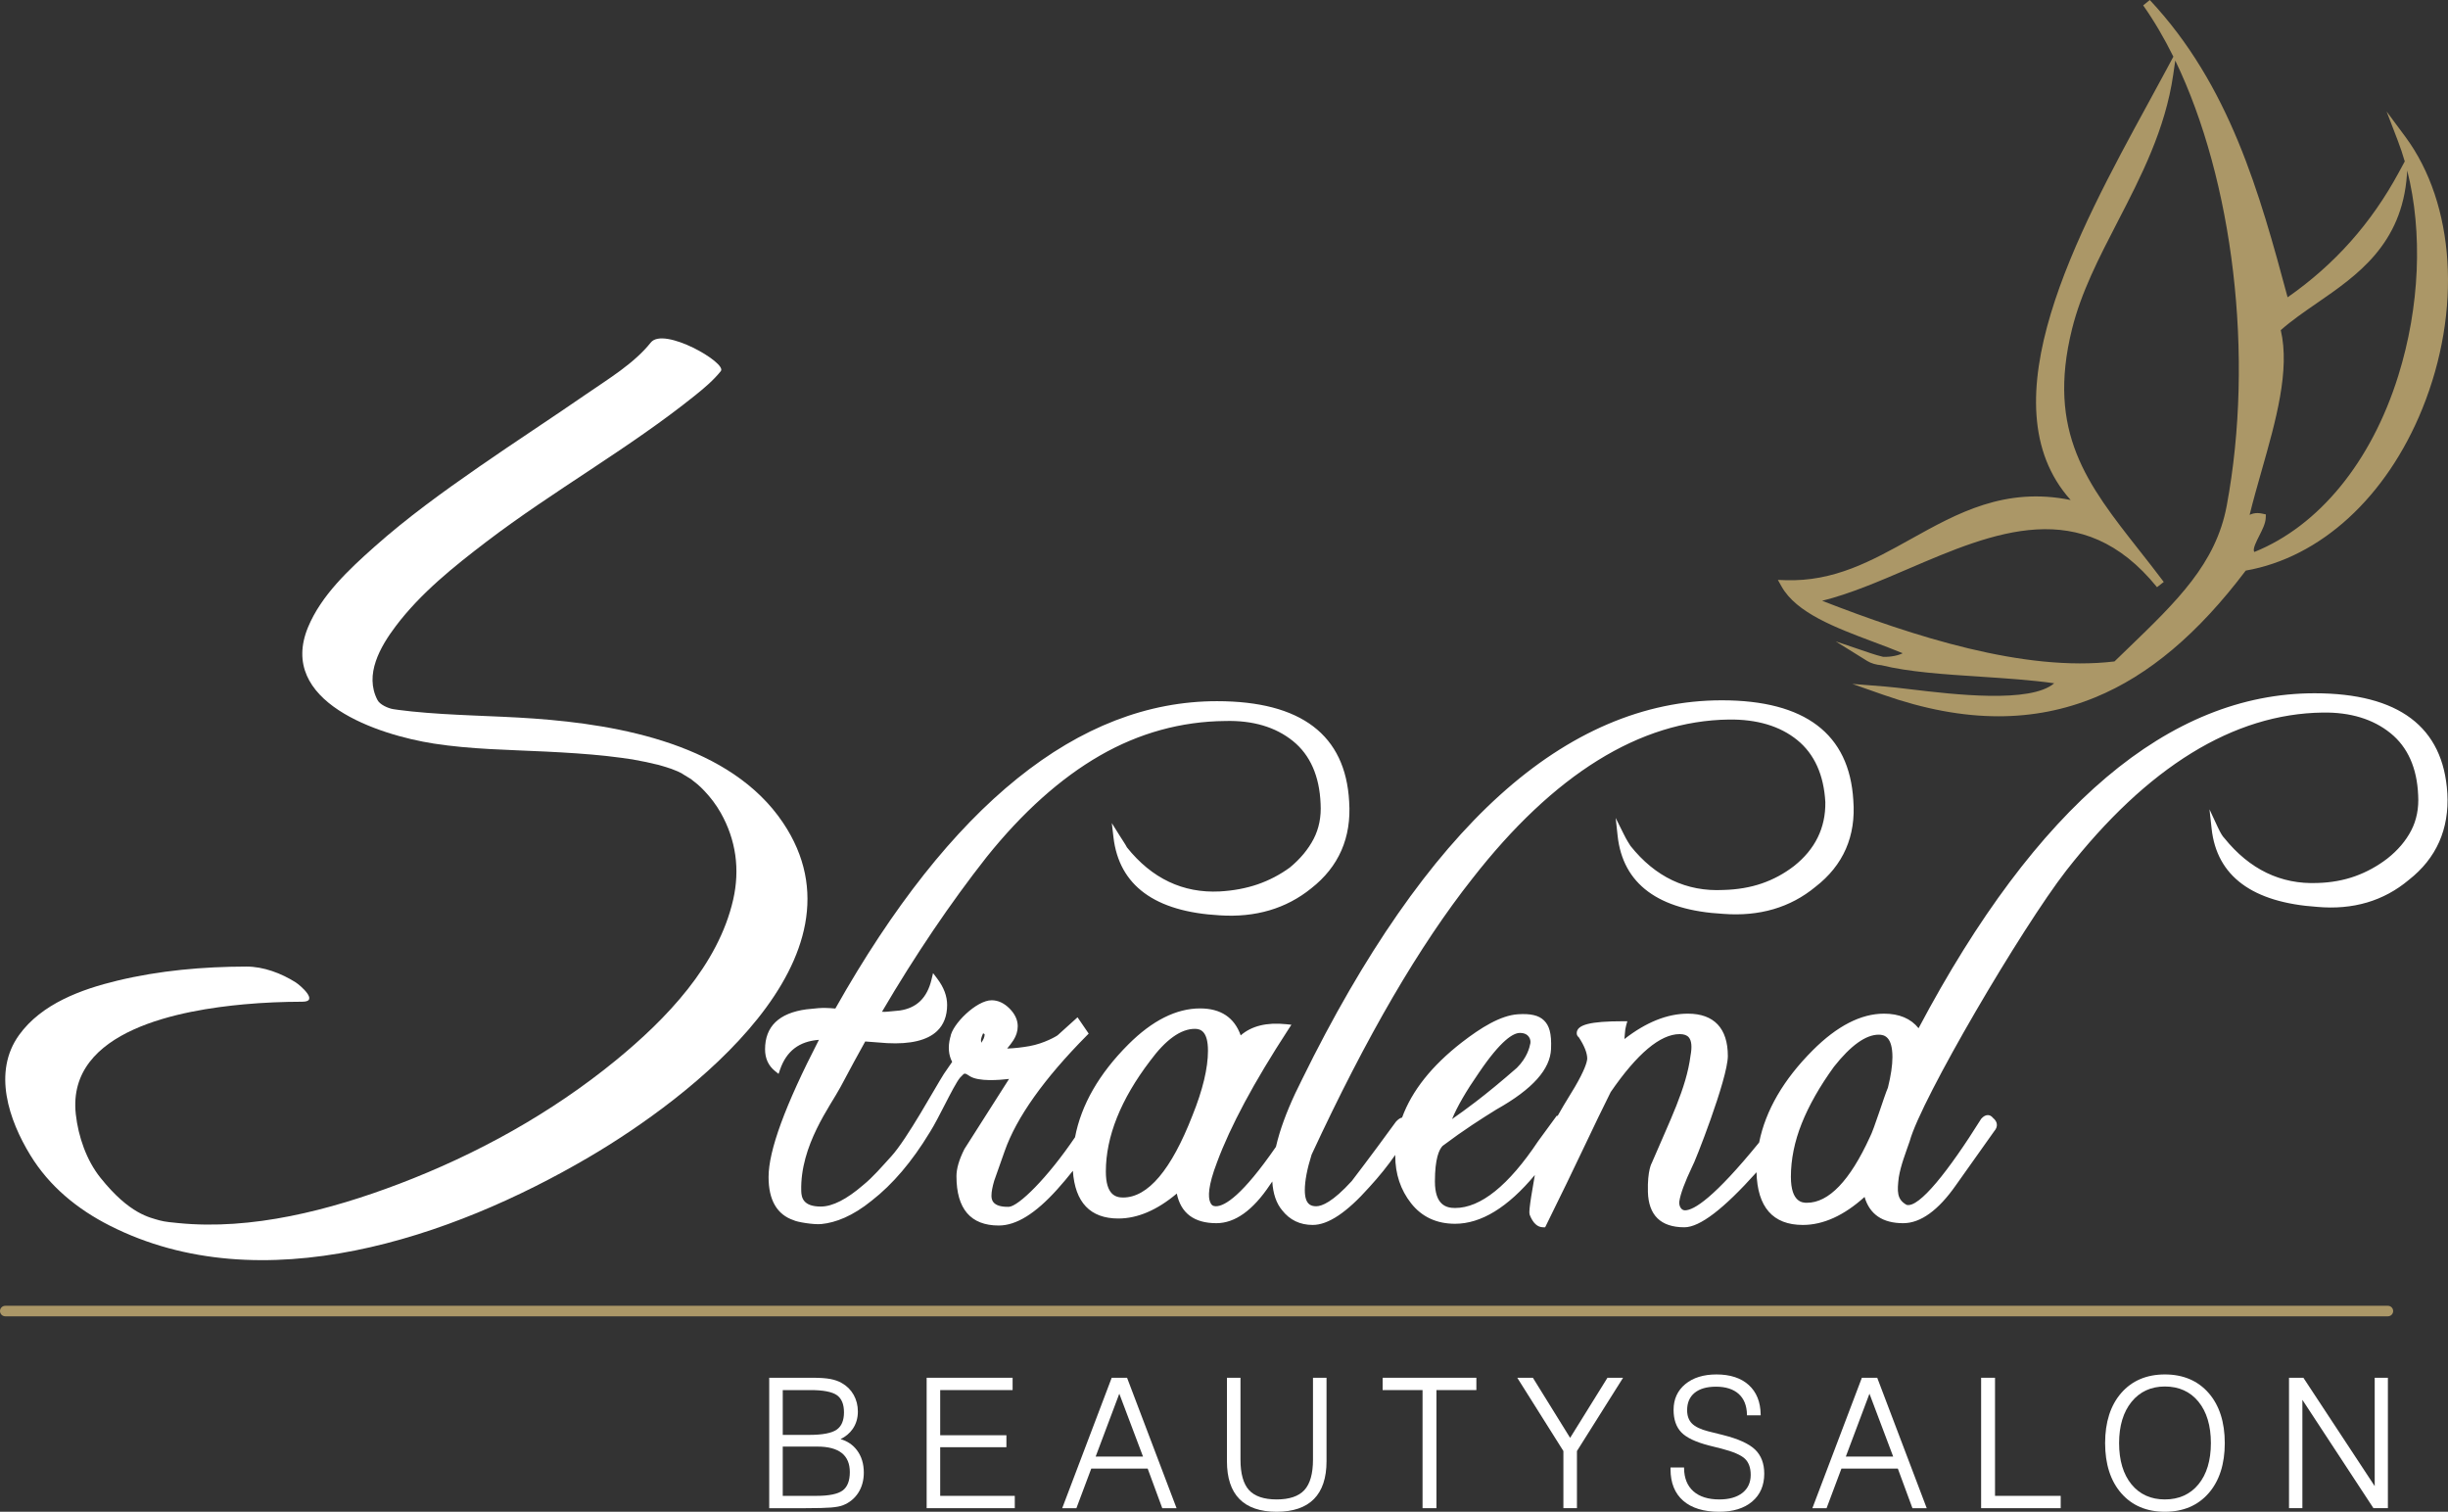 <?xml version="1.0" encoding="UTF-8" standalone="no"?>
<svg xmlns:rdf="http://www.w3.org/1999/02/22-rdf-syntax-ns#" xmlns="http://www.w3.org/2000/svg" enable-background="new 0 0 697.939 430.98" xml:space="preserve" viewBox="0 0 697.939 430.98" version="1.1" y="0px" x="0px" xmlns:cc="http://creativecommons.org/ns#" xmlns:xlink="http://www.w3.org/1999/xlink" xmlns:dc="http://purl.org/dc/elements/1.1/"><rect x="0" y="0" width="697.939" height="430.98" fill="#333333" stroke="none"/><defs>
		<rect id="b" width="697.939" height="430.98"/>
	</defs>
	<clipPath id="a">
		<use overflow="visible" xlink:href="#b"/>
	</clipPath><g fill="#fff">
	<path d="m697.745 226.118c-1.136-18.896-13.868-28.478-37.842-28.478-41.371 0-79.353 32.123-112.906 95.49-2.211-2.756-5.524-4.151-9.873-4.151-6.546 0-13.368 3.505-20.277 10.417-8.36 8.358-13.475 17.179-15.303 26.304-12.873 15.813-18.606 19.345-21.153 19.345-1.17 0-1.742-1.389-1.616-2.493l0.025-0.117c0.316-2.11 1.557-5.45 3.686-9.926 0.488-0.533 10.133-24.961 10.133-31.469 0-7.891-3.94-12.061-11.395-12.061-5.838 0-11.916 2.434-18.093 7.239 0.055-0.52 0.096-1.004 0.122-1.452 0.048-0.916 0.178-1.744 0.382-2.462l0.33-1.163h-1.209c-9.392 0-13.223 0.988-13.223 3.41 0 0.477 0.213 0.889 0.593 1.167 1.594 2.43 2.402 4.498 2.404 6.091-0.071 1.043-0.744 3.293-3.528 8.068-2.824 4.59-4.204 6.949-4.892 8.215h-0.28l-5.289 7.227c-8.429 12.647-16.4 19.06-23.693 19.06-2.466 0-5.744-0.785-5.744-7.571 0-6.467 1.178-9.078 2.186-10.128 3.037-2.274 5.886-4.292 8.469-5.996 2.491-1.642 4.806-3.12 6.847-4.374 10.501-5.889 15.365-11.542 15.605-17.269 0.192-4.576-0.556-6.684-1.982-8.105-1.518-1.514-3.886-2.009-7.416-1.79-4.991 0.309-10.659 3.859-16.03 8.011-8.586 6.67-14.281 13.847-17.041 21.434-0.579 0.132-1.151 0.51-1.768 1.208-3.95 5.413-6.886 9.383-8.972 12.133-2.111 2.772-3.334 4.386-3.61 4.762-5.416 5.941-8.502 7.188-10.138 7.188-1.512 0-3.247-0.521-3.247-4.576 0-2.654 0.651-6.069 1.938-10.15 7.816-16.846 15.603-31.942 23.144-44.873 7.543-12.94 15.158-24.296 22.64-33.757 23.224-29.797 47.838-45.07 73.158-45.397 8.051-0.102 14.631 1.866 19.54 5.866 4.871 3.971 7.557 9.935 7.982 17.689 0.104 7.319-2.913 13.454-8.96 18.229-2.79 2.146-5.865 3.807-9.142 4.935-3.28 1.132-6.966 1.76-10.978 1.865-10.503 0.536-19.43-3.712-26.478-12.57-0.218-0.327-0.484-0.754-0.81-1.296-0.335-0.559-0.715-1.266-1.13-2.099l-2.274-4.563 0.549 5.069c1.492 13.762 11.632 21.256 30.119 22.272 10.293 0.793 19.121-1.794 26.261-7.688 7.979-6.158 11.619-14.48 10.819-24.722-1.136-18.893-13.757-28.473-37.51-28.473-22.146 0-43.454 9.119-63.332 27.103-19.792 17.907-38.726 45.118-56.268 80.865-2.88 5.648-5.056 10.848-6.466 15.457-0.406 1.335-0.747 2.623-1.037 3.872-9.519 13.774-14.537 16.941-17.133 16.941-0.837 0-1.326-0.367-1.649-1.256-0.547-1.365-0.644-4.436 2.004-11.324 1.869-5.052 4.511-10.779 7.851-17.021 3.352-6.259 7.563-13.288 12.521-20.893l0.816-1.252-1.486-0.155c-5.513-0.577-9.861 0.483-12.97 3.186-1.81-5.102-5.698-7.685-11.581-7.685-6.762 0-13.64 3.448-20.443 10.251-8.371 8.373-13.455 17.251-15.206 26.473-7.888 11.655-16.141 19.73-18.888 19.841-4.966 0.105-4.938-2.365-4.938-3.244 0-1.022 0.267-2.446 0.78-4.188l2.994-8.482c3.374-9.585 11.251-20.666 23.411-32.936l0.531-0.535-3.178-4.647-5.714 5.154c-0.175 0.148-3.735 2.306-8.017 3.062-1.952 0.345-4.071 0.608-6.338 0.695 0.716-0.854 1.314-1.649 1.789-2.377 0.816-1.259 1.229-2.603 1.229-3.993 0-1.791-0.79-3.491-2.349-5.055-1.558-1.556-3.259-2.326-5.054-2.344-4.342-0.044-11.314 6.863-11.797 10.49l-0.067 0.184c-0.656 2.615-0.463 4.93 0.573 6.894l-2.359 3.426c-2.452 3.821-10.485 18.572-15.015 23.521-2.702 2.952-5.18 5.889-8.032 8.196-4.683 4.047-8.736 6.099-12.046 6.099-4.997 0-5.521-2.519-5.575-4.411-0.367-13.042 8.366-24.333 11.205-29.686 2.731-5.144 5.096-9.502 7.035-12.964l6.252 0.474c6.671 0.347 11.459-0.81 14.221-3.432 1.91-1.814 2.879-4.325 2.879-7.463 0-2.521-0.958-5.057-2.849-7.538l-1.165-1.529-0.449 1.87c-1.246 5.191-4.211 8.067-9.013 8.785-1.223 0.112-2.389 0.222-3.502 0.333-0.549 0.055-1.083 0.066-1.595 0.032 9.486-16.169 19.527-31.018 29.85-44.139 10.199-12.719 21.056-22.439 32.268-28.892 11.18-6.434 23.204-9.752 35.754-9.863 7.839-0.213 14.326 1.706 19.283 5.703 4.921 3.972 7.578 9.987 7.897 17.892 0.209 3.7-0.457 7.068-1.979 10.01-1.548 2.983-3.849 5.744-6.797 8.169-2.808 2.047-5.891 3.655-9.16 4.784-3.29 1.13-6.93 1.813-10.813 2.028-10.458 0.536-19.384-3.69-26.466-12.562-0.236-0.456-0.519-0.936-0.844-1.429-0.329-0.491-0.767-1.176-1.315-2.053l-2.152-3.443 0.47 4.032c1.603 13.757 11.799 21.249 30.293 22.268 10.169 0.672 18.951-1.906 26.084-7.685 7.865-6.154 11.507-14.475 10.824-24.719-1.024-19.009-13.702-28.647-37.682-28.647-39.425 0-76.032 29.481-108.806 87.623-1.892-0.177-3.508-0.216-4.812-0.113-1.385 0.115-2.544 0.229-3.458 0.341-7.811 1.063-11.771 4.895-11.771 11.388 0 2.605 0.955 4.692 2.839 6.202l1.011 0.811 0.423-1.226c1.822-5.28 5.454-8.065 11.082-8.481-9.658 18.745-14.355 31.552-14.355 39.125 0 6.585 2.422 10.729 7.198 12.32 0.869 0.477 5.61 1.292 7.854 1.073 4.059-0.396 8.918-2.253 14.37-6.686 5.956-4.627 11.491-11.14 16.46-19.339h0.002l0.223-0.358 0.003-0.006c0.002-0.002 0.003-0.004 0.004-0.007h0.001c1.22-1.963 2.653-4.754 4.04-7.454 1.704-3.317 3.465-6.749 4.472-7.927l0.902-0.904 0.044-0.023c0.377-0.46 1.08 0.08 1.763 0.523 2.547 1.654 8.571 1.113 11.228 0.808l-12.739 20.005c-1.519 3.039-2.257 5.565-2.257 7.726 0 9.328 4.057 14.058 12.059 14.058 4.973 0 10.42-3.363 16.651-10.282 1.608-1.785 3.093-3.559 4.478-5.32 0.611 9.023 4.962 13.604 12.975 13.604 5.456 0 11.052-2.392 16.654-7.115 1.161 5.608 4.953 8.448 11.295 8.448 5.288 0 10.412-3.66 15.23-10.88l0.702-1.005c0.208 3.479 1.157 6.241 2.813 8.207 2.167 2.772 5.096 4.178 8.702 4.178 4.415 0 9.7-3.528 16.148-10.776 2.834-3.085 5.299-6.159 7.404-9.199-0.001 0.087-0.01 0.174-0.01 0.261 0 5.179 1.521 9.734 4.521 13.543 3.052 3.874 7.268 5.838 12.532 5.838 7.436 0 15.05-4.674 22.746-13.906-1.872 10.529-1.584 10.765-1.476 11.327 0.923 2.374 2.218 3.577 3.847 3.577h0.567l0.252-0.509c4.306-8.729 7.846-16.026 10.819-22.307 2.959-6.248 5.521-11.54 7.616-15.73 7.533-10.965 14.152-16.524 19.674-16.524 1.224 0 2.076 0.311 2.606 0.948 0.782 0.94 0.946 2.666 0.48 5.18-1.199 9.374-5.911 18.524-11.036 30.587 0 0-1.292 2.083-1.115 8.291 0.188 6.581 3.596 10.064 10.397 10.064 4.371 0 11.15-5.169 20.569-15.687 0.244 9.959 4.675 15.022 13.203 15.022 5.82 0 11.735-2.686 17.602-7.986 1.442 4.97 5.14 7.486 11.014 7.486 4.95 0 10.015-3.657 15.051-10.866l10.925-15.399c0.545-0.624 0.787-1.275 0.724-1.935-0.063-0.656-0.429-1.263-1.086-1.803-0.499-0.636-1.048-0.795-1.427-0.813-0.644-0.02-1.297 0.313-1.916 1.02l-0.086 0.116c-9.246 14.771-17.667 25.427-21.213 24.456-2.826-1.564-2.71-3.881-2.234-7.839 0.593-3.565 1.994-7.034 3.113-10.305 3.229-11.948 31.978-60.868 44.619-77.137 23.11-29.577 47.725-44.74 73.16-45.066 7.87-0.119 14.338 1.867 19.296 5.869 4.919 3.969 7.575 9.928 7.894 17.725 0.213 3.692-0.452 7.062-1.976 10.01-1.541 2.973-3.837 5.671-6.816 8.014-2.798 2.152-5.877 3.842-9.151 5.022-3.276 1.183-6.903 1.836-10.793 1.943-10.429 0.427-19.337-3.88-26.535-12.805l-0.068-0.076c-0.329-0.326-0.911-1.122-1.814-3.064l-2.345-5.044 0.608 5.528c1.49 13.534 11.628 21.029 30.11 22.274 10.18 0.91 18.961-1.678 26.108-7.688 7.86-6.156 11.556-14.472 10.987-24.724m-162.12 68.843c1.68 0 3.913 0.665 3.913 6.411 0 2.327-0.433 5.25-1.285 8.688-1.093 2.512-3.934 11.824-5.155 14.123-5.679 12.408-11.713 18.7-17.935 18.7-1.132 0-4.577 0-4.577-7.407 0-4.96 1.041-10.08 3.094-15.218 2.068-5.173 5.167-10.618 9.188-16.159 4.784-6.063 9.076-9.138 12.757-9.138m-99.307 2.418c-0.249 1.274-0.918 4.094-3.844 7.028-4.391 3.836-8.353 7.104-11.776 9.713-2.463 1.876-4.712 3.519-6.717 4.904 1.488-3.601 4.037-8.007 7.612-13.149 6.373-9.433 9.892-11.412 11.721-11.412 2.633 0 3.156 1.912 3.004 2.916m-95.67-4.08c1.608 0 3.746 0.647 3.746 6.243 0 4.959-1.489 11.169-4.431 18.466-6.034 15.511-12.688 23.376-19.778 23.376-2.107 0-4.908-0.768-4.908-7.405 0-9.954 4.247-20.571 12.631-31.566 4.454-6.047 8.741-9.114 12.74-9.114m-59.931 1.528c0.02 0.72-0.306 1.538-0.973 2.445-0.046-0.216-0.069-0.458-0.069-0.725 0-0.252 0.087-0.824 0.611-1.979 0.145 0.059 0.288 0.145 0.431 0.259" clip-path="url(#a)"/>
	<path d="m185.545 97.649c-4.798 6.006-12.1 10.363-18.344 14.674-10.133 6.996-20.461 13.706-30.58 20.723-10.323 7.158-20.562 14.55-29.954 22.913-7.189 6.402-15.043 13.718-18.82 22.788-8.889 21.347 20.113 30.786 35.803 33.23 10.543 1.642 21.268 1.762 31.906 2.284 5.87 0.289 11.74 0.649 17.585 1.287 2.137 0.234 5.907 0.732 7.176 0.948 1.289 0.219 2.574 0.469 3.853 0.739 0.52 0.109 4.657 1.1 3.118 0.688 1.37 0.367 2.721 0.805 4.069 1.244 1.597 0.522-1.619-0.638-0.067-0.03 0.573 0.226 1.142 0.459 1.714 0.687 1.701 0.677-2.355-1.129 0.304 0.124 0.545 0.256 1.082 0.537 1.614 0.816-1.693-0.891 1.886 1.177 2.335 1.495-1.045-0.74 1.502 1.236 1.691 1.402 0.663 0.582 1.259 1.159 1.896 1.832 1.791 1.891 3.378 3.99 4.656 6.259 4.34 7.711 5.493 16.101 3.541 24.69-4.25 18.706-19.14 34.128-33.502 45.88-18.361 15.023-39.599 26.757-61.744 35.178-19.75 7.51-42.031 13.28-63.005 11.176-1.205-0.121-3.876-0.339-5.28-0.76-2.728-0.819-8.524-1.699-16.891-12.181-3.966-4.969-6.298-11.698-7.006-18.074-2.686-24.19 30.612-29.753 47.991-31.342 5.529-0.505 11.079-0.731 16.631-0.744 4.818-0.011-0.675-4.718-1.93-5.513-4.102-2.599-9.193-4.519-14.094-4.507-12.346 0.029-24.716 1.112-36.738 4.007-10.271 2.472-21.616 6.583-28.042 15.516-7.591 10.553-2.901 24.248 3.23 34.266 5.427 8.867 13.382 15.369 22.608 20.052 43.387 22.016 97.514 3.448 136.597-19.484 28.697-16.839 81.326-56.806 55.358-95.397-14.909-22.157-46.337-27.91-71.043-29.668-11.598-0.826-23.261-0.833-34.832-2.024-1.246-0.128-2.488-0.284-3.732-0.438-0.532-0.066-1.066-0.146-1.597-0.229 1.505 0.235 0.176 0.028-0.109-0.025-1.223-0.23-3.571-1.202-4.276-2.539-3.826-7.252 0.783-15.252 5.23-21.136 7.08-9.367 16.502-16.919 25.78-23.992 19.253-14.679 40.628-26.559 59.497-41.712 2.619-2.104 5.267-4.324 7.372-6.96 1.847-2.313-16.273-12.77-19.969-8.143" clip-path="url(#a)"/>
	<path d="m239.646 410.269c1.449-0.702 2.612-1.677 3.462-2.904 0.98-1.415 1.477-3.08 1.477-4.949 0-1.745-0.405-3.349-1.203-4.768-0.799-1.419-1.929-2.545-3.352-3.342-0.919-0.543-2.022-0.938-3.281-1.175-1.25-0.235-2.954-0.354-5.064-0.354h-12.378v37.182h10.385c3.308 0 5.745-0.063 7.243-0.188 1.512-0.126 2.659-0.347 3.408-0.652 1.851-0.729 3.319-1.927 4.364-3.559 1.043-1.627 1.571-3.558 1.571-5.738 0-2.518-0.657-4.666-1.955-6.388-1.163-1.543-2.735-2.605-4.677-3.165m-1.13-2.68c-1.429 0.979-4.037 1.475-7.753 1.475h-7.594v-12.773h7.918c3.616 0 6.144 0.487 7.514 1.449 1.342 0.941 2.023 2.591 2.023 4.9 0 2.325-0.709 3.989-2.108 4.949m-15.348 4.813h9.91c3.048 0 5.375 0.618 6.917 1.839 1.524 1.207 2.296 3.034 2.296 5.433 0 2.462-0.683 4.221-2.029 5.228-1.367 1.024-3.876 1.544-7.458 1.544h-9.636v-14.044z" clip-path="url(#a)"/>
	<polygon points="268.056 412.577 286.932 412.577 286.932 409.164 268.056 409.164 268.056 396.291 288.7 396.291 288.7 392.777 264.194 392.777 264.194 429.958 289.323 429.958 289.323 426.445 268.056 426.445" clip-path="url(#a)"/>
	<path d="m321.332 392.777h-4.379l-14.111 37.182h4.047l4.234-11.28h16.088l4.158 11.28h4.073l-14.049-37.021-0.061-0.161zm4.546 22.463h-13.497l6.737-17.918 6.76 17.918z" clip-path="url(#a)"/>
	<path d="m374.338 416.136c0 3.983-0.828 6.901-2.462 8.671-1.628 1.766-4.284 2.659-7.896 2.659-3.61 0-6.26-0.894-7.872-2.658-1.617-1.77-2.437-4.688-2.437-8.672v-23.359h-3.861v23.833c0 4.728 1.201 8.343 3.57 10.747 2.37 2.404 5.937 3.623 10.6 3.623 4.68 0 8.258-1.224 10.637-3.636 2.378-2.412 3.584-6.023 3.584-10.734v-23.833h-3.862v23.359z" clip-path="url(#a)"/>
	<polygon points="394.198 396.291 405.578 396.291 405.578 429.958 409.54 429.958 409.54 396.291 420.92 396.291 420.92 392.777 394.198 392.777" clip-path="url(#a)"/>
	<polygon points="447.652 409.91 437.034 392.777 432.581 392.777 445.733 413.669 445.733 429.958 449.596 429.958 449.596 413.669 462.748 392.777 458.296 392.777" clip-path="url(#a)"/>
	<path d="m491.329 409.121l-4.282-1.07c-2.17-0.551-3.739-1.304-4.665-2.237-0.91-0.917-1.371-2.194-1.371-3.797 0-2.118 0.714-3.779 2.124-4.936 1.424-1.168 3.475-1.761 6.093-1.761 2.778 0 4.959 0.694 6.481 2.064 1.516 1.364 2.31 3.335 2.357 5.858l0.005 0.245h3.91l-0.004-0.254c-0.05-3.573-1.195-6.399-3.406-8.4-2.204-1.992-5.298-3.002-9.195-3.002-3.679 0-6.664 0.924-8.874 2.746-2.226 1.834-3.354 4.304-3.354 7.34 0 2.744 0.748 4.91 2.224 6.437 1.463 1.514 4.121 2.772 7.902 3.741l3.484 0.872c3.361 0.864 5.628 1.84 6.737 2.902 1.089 1.042 1.642 2.59 1.642 4.601 0 2.167-0.793 3.889-2.357 5.12-1.584 1.245-3.798 1.876-6.582 1.876-3.176 0-5.667-0.784-7.404-2.327-1.729-1.539-2.623-3.738-2.655-6.54l-0.003-0.247h-3.859v0.498c0 3.877 1.219 6.902 3.623 8.992 2.393 2.082 5.841 3.138 10.249 3.138 3.943 0 7.101-0.976 9.387-2.898 2.299-1.934 3.464-4.612 3.464-7.961 0-2.912-0.889-5.234-2.643-6.904-1.735-1.65-4.772-3.028-9.028-4.096" clip-path="url(#a)"/>
	<path d="m535.209 392.777h-4.381l-13.98 36.843-0.129 0.339h4.047l4.232-11.28h16.089l4.159 11.28h4.072l-14.049-37.021-0.06-0.161zm4.546 22.463h-13.497l6.735-17.918 6.762 17.918z" clip-path="url(#a)"/>
	<polygon points="568.792 392.777 564.831 392.777 564.831 429.958 587.519 429.958 587.519 426.445 568.792 426.445" clip-path="url(#a)"/>
	<path d="m617.214 391.832c-5.198 0-9.384 1.78-12.44 5.29-3.048 3.499-4.593 8.306-4.593 14.284s1.545 10.784 4.593 14.283c3.058 3.511 7.243 5.291 12.44 5.291 5.215 0 9.412-1.78 12.478-5.291 3.057-3.5 4.606-8.306 4.606-14.283 0-5.979-1.55-10.784-4.606-14.284-3.065-3.511-7.263-5.29-12.478-5.29m0 35.634c-3.985 0-7.187-1.448-9.518-4.304-2.342-2.87-3.529-6.826-3.529-11.757 0-4.915 1.2-8.88 3.567-11.783 2.354-2.889 5.545-4.354 9.479-4.354 4.004 0 7.223 1.452 9.568 4.316 2.358 2.88 3.555 6.856 3.555 11.82 0 4.946-1.196 8.906-3.555 11.769-2.343 2.849-5.563 4.293-9.567 4.293" clip-path="url(#a)"/>
	<polygon points="677.042 392.777 677.042 423.668 656.782 392.889 656.708 392.777 652.612 392.777 652.612 429.958 656.425 429.958 656.425 399.069 676.684 429.958 680.804 429.958 680.804 392.777" clip-path="url(#a)"/>
	</g><path fill="#AB9767" d="m685.744 38.938l-5.307-7.154 3.192 8.316c0.733 1.912 1.395 3.887 1.981 5.915l-1.66 3.067c-7.901 14.602-18.296 26.288-31.741 35.675-8.001-29.792-16.525-60.442-39.294-84.757l-1.884 1.534c3.112 4.409 5.987 9.314 8.609 14.62l-2.306 4.292c-1.576 2.937-3.238 5.984-4.948 9.12-19.811 36.323-46.666 85.56-22.024 112.981-18.719-3.814-32.3 3.749-45.468 11.076-11.306 6.292-21.968 12.234-35.85 11.771l-2.16-0.072 1.059 1.885c4.227 7.529 15.37 11.714 26.147 15.761 2.791 1.048 5.669 2.129 8.38 3.251-1.017 0.564-3.367 1.146-5.624 1.023-1.216-0.303-2.375-0.637-3.472-1.009l-9.999-3.386 8.966 5.574c1.156 0.718 2.598 1.102 4.094 1.228 7.859 1.93 17.783 2.579 28.199 3.261 7.123 0.466 14.464 0.946 21.033 1.878-6.753 5.796-28.721 3.177-40.93 1.721-2.896-0.345-5.396-0.643-7.269-0.792l-9.354-0.742 8.854 3.105c11.633 4.08 22.52 6.118 32.815 6.118 9.687 0 18.852-1.804 27.621-5.412 15.211-6.257 29.238-18.074 42.872-36.12 21.358-3.739 40.159-20.974 50.366-46.206 11.279-27.878 9.356-58.308-4.898-77.522m0.493 10.808l0.078-1.131c4.453 17.589 3.601 38.806-2.563 58.536-7.66 24.514-22.588 42.773-41.015 50.205-0.079-0.082-0.103-0.15-0.118-0.191-0.304-0.848 0.707-2.846 1.521-4.452 0.872-1.723 1.773-3.504 1.832-5.047l0.038-1.013-0.988-0.221c-0.452-0.101-0.928-0.164-1.415-0.164-0.734 0-1.493 0.143-2.228 0.512 1.036-4.205 2.258-8.5 3.452-12.701 3.995-14.047 8.122-28.562 5.427-39.961 3.101-2.741 6.641-5.18 10.376-7.755 11.351-7.82 24.217-16.684 25.603-36.617m-66.057-32.489c16.445 34.083 22.64 84.193 14.672 126.914-3.074 16.499-14.164 27.191-28.205 40.728-1.245 1.2-2.511 2.42-3.793 3.666-25.69 3.109-57.544-7.255-83.346-17.29 7.938-1.981 16.056-5.464 24.577-9.121 24.311-10.431 49.45-21.221 70.894 5.246l1.92-1.498c-2.347-3.127-4.695-6.111-6.967-8.997-14.805-18.812-26.498-33.67-19.184-63.111 2.601-10.465 7.632-20.197 12.958-30.501 6.711-12.982 13.651-26.406 15.907-42.098l0.567-3.938z" clip-path="url(#a)"/>
	<path fill="#AB9767" d="m680.804 375.259h-679.304c-0.828 0-1.5-0.671-1.5-1.5s0.672-1.5 1.5-1.5h679.304c0.828 0 1.5 0.671 1.5 1.5s-0.672 1.5-1.5 1.5" clip-path="url(#a)"/>
</svg>
